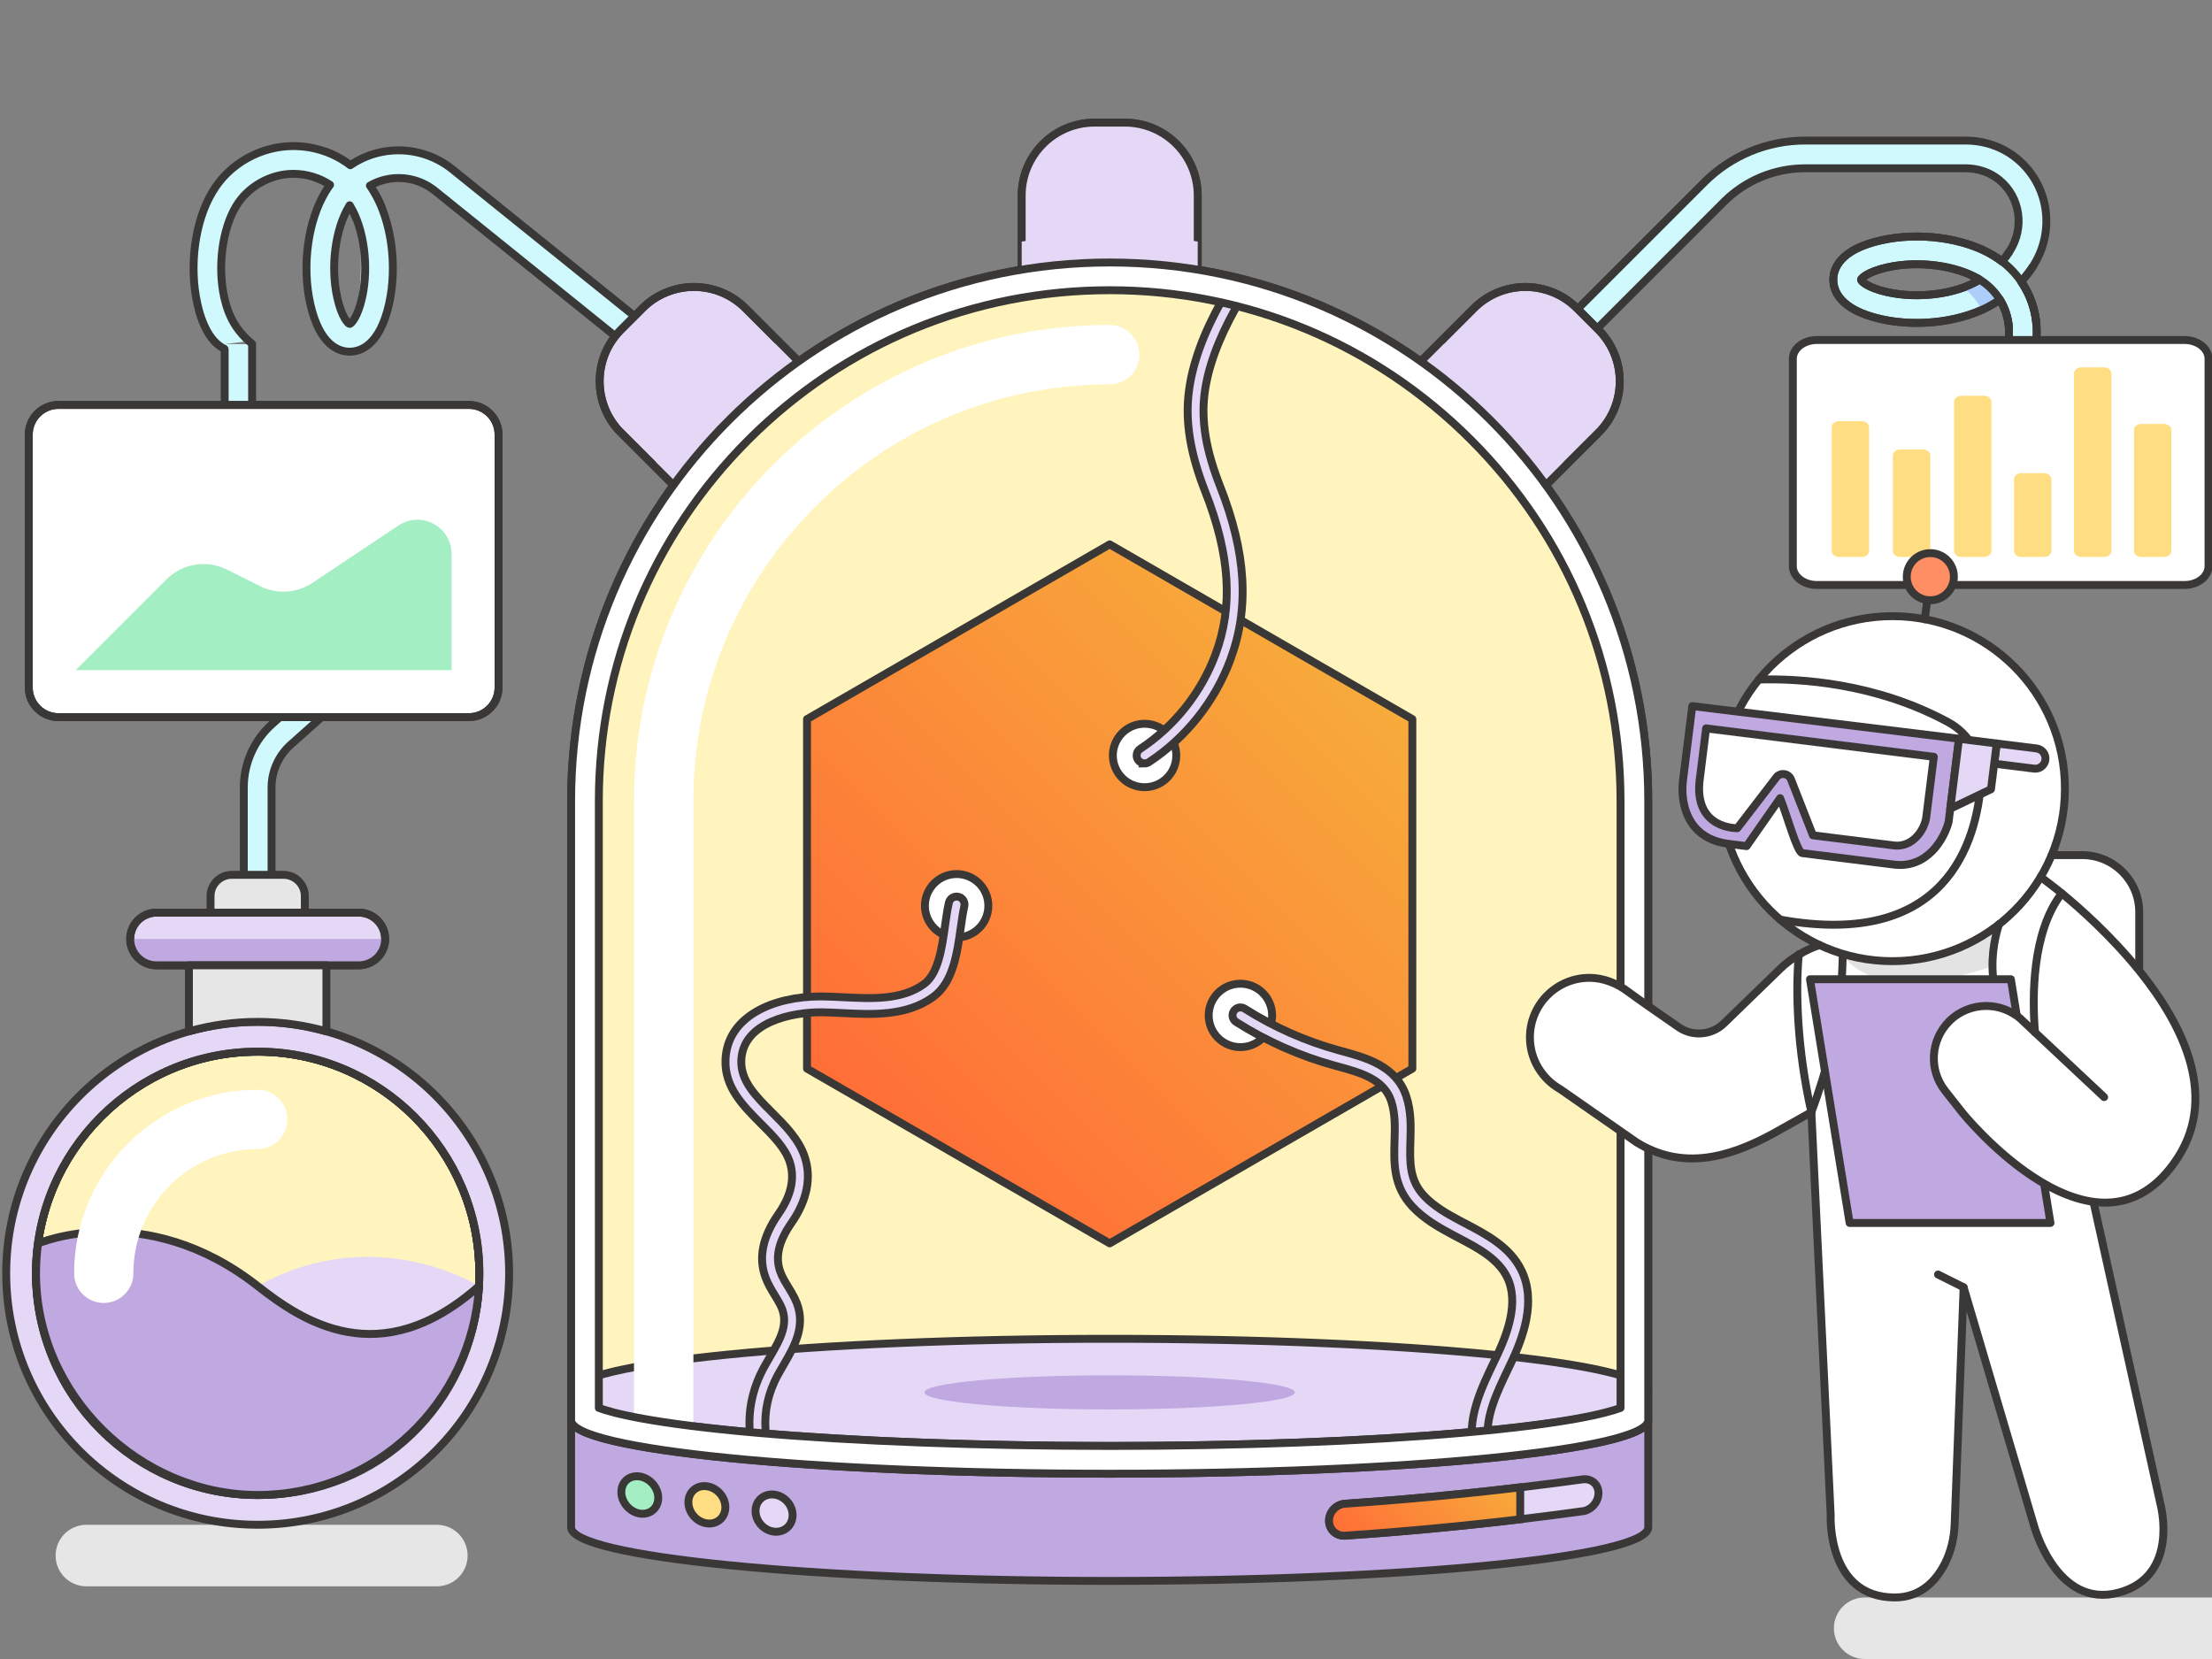 <svg width="560" height="420" viewBox="0 0 560 420" fill="none" xmlns="http://www.w3.org/2000/svg">
<rect x="0" y="0" width="560" height="420" fill="#808080" stroke="none"/>
<g clip-path="url(#clip0_4309_27082)">
<g style="mix-blend-mode:multiply">
<path d="M110.593 386.024H21.868C17.566 386.024 14.079 389.511 14.079 393.814C14.079 398.116 17.566 401.603 21.868 401.603H110.593C114.895 401.603 118.383 398.116 118.383 393.814C118.383 389.511 114.895 386.024 110.593 386.024Z" fill="#E6E6E6"/>
</g>
<path d="M83.834 46.152C83.292 46.854 82.781 47.576 82.31 48.348L82.209 48.518C81.708 49.35 81.237 50.233 80.816 51.155C82.66 52.929 84.124 55.025 85.427 57.18C85.548 57.391 85.678 57.601 85.788 57.822C86.4 55.727 87.212 53.802 88.204 52.168L88.295 52.007C88.295 52.007 88.315 51.987 88.315 51.977C87.042 49.892 85.618 47.867 83.834 46.152Z" fill="#ADCDFB"/>
<path d="M82.33 38.393C87.443 40.218 91.663 43.656 94.531 48.338L94.641 48.519C95.433 49.822 96.155 51.286 96.776 52.86" stroke="#3A3836" stroke-width="2" stroke-linejoin="round"/>
<path d="M90.24 55.426C89.769 54.223 89.227 53.12 88.636 52.148L88.535 51.977C86.52 48.689 83.563 46.273 79.974 44.99" stroke="#3A3836" stroke-width="2" stroke-linejoin="round"/>
<path d="M56.645 87.124V125.21L63.672 125.22V99V87.134L56.645 87.124Z" fill="#D0F9FD"/>
<path d="M57.877 88.499C57.877 87.947 57.429 87.499 56.877 87.499C56.324 87.499 55.877 87.947 55.877 88.499L57.877 88.499ZM57.877 125.94L57.877 88.499L55.877 88.499L55.877 125.94H57.877Z" fill="#3A3836"/>
<path fill-rule="evenodd" clip-rule="evenodd" d="M56.179 87.229C53.053 84.635 47.335 75.876 49.468 61.592C52.134 43.737 61.587 38.889 69.828 36.789C78.069 34.688 88.168 40.263 89.057 41.232C89.295 41.492 89.651 41.251 90.326 40.792C92.169 39.541 96.388 36.677 107.079 37.984C109.514 38.85 117.858 43.747 131.754 56.409L161.948 80.191L155.96 85.239L108.964 46.649C106.088 45.071 99.033 42.862 93.824 46.649C97.632 52.04 103.364 66.982 95.831 83.632C93.445 87.305 87.186 92.447 81.234 83.632C73.794 72.614 78.409 52.067 83.306 46.649C79.915 44.098 71.082 40.821 62.87 48.129C54.658 55.437 55.305 69.506 56.655 75.627C58.13 79.081 61.571 86.043 63.529 86.269L56.179 87.229ZM88.315 81.24C90.001 81.24 91.367 74.887 91.367 67.05C91.367 59.213 90.001 52.86 88.315 52.86C86.629 52.86 85.262 59.213 85.262 67.05C85.262 74.887 86.629 81.24 88.315 81.24Z" fill="#D0F9FD"/>
<path d="M56.775 88.294C54.307 87.074 51.535 84.028 49.948 76.851C47.812 67.237 49.376 55.848 53.837 48.509C58.01 41.416 66.062 36.98 74.219 36.98C79.573 36.98 84.615 38.714 88.686 41.832C91.212 40.098 94.109 38.905 97.197 38.373C103.353 37.311 109.669 38.945 114.531 42.865L179.195 94.977L174.794 100.441L110.13 48.329C106.842 45.672 102.561 44.569 98.39 45.291C96.696 45.582 95.102 46.163 93.648 46.995C93.949 47.426 94.25 47.868 94.52 48.329L94.631 48.509C99.092 55.838 100.646 67.227 98.521 76.841C96.165 87.448 91.242 89.032 88.525 89.032C85.808 89.032 80.886 87.448 78.53 76.841C76.395 67.227 77.959 55.838 82.42 48.499L82.53 48.329C82.851 47.797 83.202 47.286 83.563 46.795C80.856 45 77.638 44.008 74.239 44.008C68.52 44.008 62.774 47.206 59.803 52.158C56.274 57.953 55.031 67.487 56.775 75.327C57.898 80.385 60.09 84.014 63.826 87.038V106.004M88.515 51.968C88.515 51.968 88.495 51.988 88.495 52.008L88.405 52.158C84.876 57.953 83.633 67.487 85.377 75.327C86.49 80.34 88.174 82.014 88.525 82.014C88.876 82.014 90.561 80.34 91.673 75.327C93.418 67.477 92.165 57.953 88.646 52.158L88.545 51.988L88.535 51.968H88.515Z" stroke="#3A3836" stroke-width="2" stroke-linecap="round" stroke-linejoin="round"/>
<path d="M68.74 237.447H61.722V199.361C61.722 193.215 64.349 187.351 68.94 183.27L82.043 171.601C87.557 166.688 87.678 160.101 85.963 155.57C84.239 151.049 79.768 146.206 72.379 146.206H26.031V139.188H72.379C81.542 139.188 89.262 144.512 92.52 153.074C95.778 161.635 93.553 170.738 86.715 176.844L73.612 188.513C70.524 191.27 68.75 195.22 68.75 199.371V237.457L68.74 237.447Z" fill="#D0F9FD" stroke="#3A3836" stroke-width="2" stroke-linejoin="round"/>
<path d="M712.025 121.774H519.618C516.851 121.774 514.605 119.528 514.605 116.761V108.23C514.585 107.568 514.545 106.916 514.455 106.244C514.094 103.337 513.141 100.6 511.678 98.184C511.537 97.933 511.387 97.703 511.236 97.462C514.054 93.653 515.628 88.991 515.628 84.048C515.628 83.106 515.567 82.183 515.457 81.271C515.457 81.241 515.457 81.211 515.447 81.171C515.397 80.78 515.337 80.389 515.267 79.998C515.197 79.627 515.126 79.266 515.046 78.915C515.036 78.835 515.016 78.765 514.986 78.685C514.896 78.314 514.796 77.943 514.695 77.582C514.685 77.542 514.675 77.502 514.655 77.462C514.645 77.421 514.635 77.381 514.615 77.341C514.535 77.05 514.435 76.76 514.334 76.479C514.314 76.419 514.294 76.369 514.274 76.309C514.264 76.279 514.254 76.249 514.234 76.218C514.104 75.858 513.963 75.497 513.813 75.136C513.673 74.805 513.522 74.474 513.372 74.153C513.332 74.073 513.282 73.983 513.242 73.903C513.081 73.592 512.921 73.281 512.74 72.97C512.55 72.629 512.349 72.299 512.139 71.968C512.049 71.817 511.958 71.677 511.868 71.547C511.808 71.446 511.738 71.356 511.678 71.266C512.81 70.053 513.813 68.769 514.685 67.406C520.45 58.453 518.685 46.724 510.575 40.117L510.404 39.977C506.875 37.149 502.334 35.585 497.622 35.585H456.979C447.405 35.585 438.231 39.385 431.464 46.152L382.38 95.237L387.343 100.199L436.427 51.115C441.881 45.661 449.269 42.603 456.979 42.603H497.622C500.75 42.603 503.727 43.616 506.013 45.45L506.134 45.541C511.477 49.902 512.61 57.661 508.78 63.606C508.209 64.499 507.557 65.361 506.825 66.173C506.184 65.682 505.522 65.231 504.82 64.799L504.65 64.699C497.321 60.238 485.932 58.684 476.318 60.819C465.711 63.165 464.127 68.088 464.127 70.815C464.127 73.542 465.711 78.454 476.318 80.81C485.932 82.945 497.321 81.382 504.65 76.92C504.77 76.85 504.88 76.78 504.991 76.71C505.442 76.439 505.863 76.158 506.294 75.877H506.304C506.344 75.938 506.384 76.008 506.404 76.068C506.424 76.088 506.424 76.098 506.434 76.118C506.565 76.309 506.675 76.509 506.775 76.71C506.815 76.77 506.845 76.83 506.865 76.89C506.996 77.111 507.106 77.341 507.206 77.582C507.216 77.602 507.226 77.612 507.226 77.632C507.357 77.913 507.477 78.203 507.587 78.494C507.597 78.524 507.607 78.544 507.617 78.564C507.738 78.895 507.848 79.216 507.948 79.547C508.008 79.727 508.058 79.908 508.099 80.098C508.099 80.128 508.099 80.168 508.119 80.198C508.169 80.329 508.199 80.459 508.219 80.6C508.259 80.73 508.289 80.87 508.309 81.01C508.349 81.181 508.379 81.341 508.399 81.512C508.439 81.692 508.459 81.873 508.479 82.053V82.073C508.479 82.073 508.49 82.103 508.49 82.123C508.57 82.765 508.61 83.407 508.61 84.058C508.61 87.026 507.788 89.853 506.284 92.269H506.264C505.813 91.918 505.322 91.597 504.83 91.287L504.63 91.166C497.321 86.725 485.932 85.161 476.318 87.296C465.711 89.652 464.127 94.565 464.127 97.292C464.127 100.019 465.711 104.931 476.318 107.287C485.932 109.423 497.321 107.869 504.65 103.407L504.82 103.307C505.241 103.046 505.652 102.776 506.053 102.495C506.795 103.919 507.286 105.473 507.487 107.117C507.537 107.498 507.567 107.869 507.577 108.24V118.786C507.577 124.32 512.069 128.812 517.603 128.812H712.025M501.011 70.935C495.206 74.464 485.682 75.707 477.832 73.973C472.819 72.86 471.145 71.176 471.145 70.825C471.145 70.474 472.819 68.79 477.832 67.677C485.682 65.932 495.206 67.186 501.011 70.704L501.171 70.805L501.191 70.835C501.121 70.865 501.071 70.905 501.011 70.935ZM501.171 97.312L501.011 97.412C495.206 100.931 485.682 102.184 477.832 100.44C472.819 99.327 471.145 97.643 471.145 97.292C471.145 96.941 472.819 95.257 477.832 94.144C485.682 92.399 495.206 93.653 501.011 97.171L501.101 97.232C501.101 97.232 501.161 97.272 501.201 97.292C501.191 97.302 501.181 97.302 501.171 97.312Z" fill="#D0F9FD"/>
<path d="M712.025 121.774H519.618C516.851 121.774 514.605 119.528 514.605 116.761V108.23C514.585 107.568 514.545 106.916 514.455 106.244C514.094 103.337 513.141 100.6 511.678 98.184C511.537 97.933 511.387 97.703 511.236 97.462C514.054 93.653 515.628 88.991 515.628 84.048C515.628 83.106 515.567 82.183 515.457 81.271C515.457 81.241 515.457 81.211 515.447 81.171C515.397 80.78 515.337 80.389 515.267 79.998C515.197 79.627 515.126 79.266 515.046 78.915C515.036 78.835 515.016 78.765 514.986 78.685C514.896 78.314 514.795 77.943 514.695 77.582C514.685 77.542 514.675 77.502 514.655 77.462C514.645 77.421 514.635 77.381 514.615 77.341C514.535 77.05 514.435 76.76 514.334 76.479C514.314 76.419 514.294 76.369 514.274 76.309C514.264 76.279 514.254 76.249 514.234 76.218C514.104 75.858 513.963 75.497 513.813 75.136C513.673 74.805 513.522 74.474 513.372 74.153C513.332 74.073 513.282 73.983 513.242 73.903C513.081 73.592 512.921 73.281 512.74 72.97C512.55 72.629 512.349 72.299 512.139 71.968C512.049 71.817 511.958 71.677 511.868 71.547C511.808 71.446 511.738 71.356 511.678 71.266C512.81 70.053 513.813 68.769 514.685 67.406C520.45 58.453 518.685 46.724 510.575 40.117L510.404 39.977C506.875 37.149 502.334 35.585 497.622 35.585H456.979C447.405 35.585 438.231 39.385 431.464 46.152L382.38 95.237L387.343 100.199L436.427 51.115C441.881 45.661 449.269 42.603 456.979 42.603H497.622C500.75 42.603 503.727 43.616 506.013 45.45L506.134 45.541C511.477 49.902 512.61 57.661 508.78 63.606C508.209 64.499 507.557 65.361 506.825 66.173C506.184 65.682 505.522 65.231 504.82 64.799L504.65 64.699C497.321 60.238 485.932 58.684 476.318 60.819C465.711 63.165 464.127 68.088 464.127 70.815C464.127 73.542 465.711 78.454 476.318 80.81C485.932 82.945 497.321 81.382 504.65 76.92C504.77 76.85 504.88 76.78 504.991 76.71C505.442 76.439 505.863 76.158 506.294 75.877H506.304C506.344 75.938 506.384 76.008 506.404 76.068C506.424 76.088 506.424 76.098 506.434 76.118C506.565 76.309 506.675 76.509 506.775 76.71C506.815 76.77 506.845 76.83 506.865 76.89C506.996 77.111 507.106 77.341 507.206 77.582C507.216 77.602 507.226 77.612 507.226 77.632C507.357 77.913 507.477 78.203 507.587 78.494C507.597 78.524 507.607 78.544 507.617 78.564C507.738 78.895 507.848 79.216 507.948 79.547C508.008 79.727 508.058 79.908 508.099 80.098C508.099 80.128 508.099 80.168 508.119 80.198C508.169 80.329 508.199 80.459 508.219 80.6C508.259 80.73 508.289 80.87 508.309 81.01C508.349 81.181 508.379 81.341 508.399 81.512C508.439 81.692 508.459 81.873 508.479 82.053V82.073C508.479 82.073 508.49 82.103 508.49 82.123C508.57 82.765 508.61 83.407 508.61 84.058C508.61 87.026 507.788 89.853 506.284 92.269H506.264C505.813 91.918 505.322 91.597 504.83 91.287L504.63 91.166C497.321 86.725 485.932 85.161 476.318 87.296C465.711 89.652 464.127 94.565 464.127 97.292C464.127 100.019 465.711 104.931 476.318 107.287C485.932 109.423 497.321 107.869 504.65 103.407L504.82 103.307C505.241 103.046 505.652 102.776 506.053 102.495C506.795 103.919 507.286 105.473 507.487 107.117C507.537 107.498 507.567 107.869 507.577 108.24V118.786C507.577 124.32 512.069 128.812 517.603 128.812H712.025M501.011 70.935C495.206 74.464 485.682 75.707 477.832 73.973C472.819 72.86 471.145 71.176 471.145 70.825C471.145 70.474 472.819 68.79 477.832 67.677C485.682 65.932 495.206 67.186 501.011 70.704L501.171 70.805L501.191 70.835C501.121 70.865 501.071 70.905 501.011 70.935ZM501.171 97.312L501.011 97.412C495.206 100.931 485.682 102.184 477.832 100.44C472.819 99.327 471.145 97.643 471.145 97.292C471.145 96.941 472.819 95.257 477.832 94.144C485.682 92.399 495.206 93.653 501.011 97.171L501.101 97.232C501.101 97.232 501.161 97.272 501.201 97.292C501.191 97.302 501.181 97.302 501.171 97.312Z" stroke="#3A3836" stroke-width="2" stroke-linejoin="round"/>
<path d="M280.933 66.454C356.184 66.454 417.278 127.548 417.278 202.799V359.526H144.587V202.799C144.587 127.548 205.682 66.454 280.933 66.454Z" fill="#FFF4BE" stroke="#3A3836" stroke-width="2" stroke-miterlimit="10"/>
<path d="M417.278 359.527V386.656C417.278 394.155 356.234 400.23 280.933 400.23C205.632 400.23 144.587 394.155 144.587 386.656V359.527C144.587 367.016 205.632 373.091 280.933 373.091C356.234 373.091 417.278 367.016 417.278 359.527Z" fill="#C0A8E1" stroke="#3A3836" stroke-width="2" stroke-miterlimit="10"/>
<path d="M280.933 366.063C356.234 366.063 417.278 359.99 417.278 352.499C417.278 345.008 356.234 338.935 280.933 338.935C205.631 338.935 144.587 345.008 144.587 352.499C144.587 359.99 205.631 366.063 280.933 366.063Z" fill="#E4D8F6" stroke="#3A3836" stroke-width="2" stroke-miterlimit="10"/>
<path d="M280.933 356.82C306.823 356.82 327.812 354.886 327.812 352.499C327.812 350.113 306.823 348.178 280.933 348.178C255.042 348.178 234.054 350.113 234.054 352.499C234.054 354.886 255.042 356.82 280.933 356.82Z" fill="#C0A8E1"/>
<path d="M204.309 182.057V270.541L280.933 314.773L357.557 270.541V182.057L280.933 137.815L204.309 182.057Z" fill="url(#paint0_linear_4309_27082)" stroke="#3A3836" stroke-width="2" stroke-linecap="round" stroke-linejoin="round"/>
<path d="M501.211 97.282C501.211 97.282 501.191 97.292 501.181 97.302L501.021 97.392C499.807 98.134 498.424 98.776 496.93 99.297C499.026 100.721 500.63 102.666 501.632 104.962C502.695 104.49 503.717 103.959 504.66 103.388L504.83 103.287C505.251 103.037 505.662 102.766 506.063 102.485C504.961 100.35 503.306 98.585 501.211 97.282Z" fill="#ADCDFB"/>
<path d="M501.201 70.815C501.201 70.815 501.181 70.826 501.171 70.835L501.011 70.926C499.798 71.668 498.414 72.309 496.92 72.831C499.016 74.254 500.62 76.199 501.622 78.495C502.685 78.024 503.707 77.492 504.65 76.921L504.82 76.821C505.241 76.57 505.652 76.299 506.053 76.019C504.951 73.883 503.296 72.119 501.201 70.815Z" fill="#ADCDFB"/>
<path d="M501.181 70.795C505.261 73.281 507.928 77.412 508.51 82.124" stroke="#3A3836" stroke-width="2" stroke-linecap="square" stroke-linejoin="round"/>
<path d="M515.467 81.272C514.635 74.405 510.755 68.409 504.82 64.8" stroke="#3A3836" stroke-width="2" stroke-linecap="square" stroke-linejoin="round"/>
<path d="M506.023 92.069C508.319 93.704 510.244 95.789 511.688 98.185" stroke="#3A3836" stroke-width="2" stroke-linejoin="round"/>
<path d="M506.063 102.485C505.662 102.766 505.251 103.036 504.83 103.287L504.67 103.387C497.341 107.848 485.952 109.412 476.328 107.277" stroke="#3A3836" stroke-width="2" stroke-linejoin="round"/>
<path d="M404.646 109.564L391.413 122.797C387.693 121.233 380.746 115.799 373.538 108.591C366.801 101.854 361.617 95.358 359.693 91.498L373.137 78.054C380.345 70.845 392.034 70.845 399.243 78.054L404.656 83.467C411.865 90.676 411.865 102.365 404.656 109.574L404.646 109.564Z" fill="#E4D8F6" stroke="#3A3836" stroke-width="2" stroke-miterlimit="10"/>
<path d="M303.219 49.491V68.209C299.48 69.733 290.728 70.805 280.532 70.805C271.008 70.805 262.747 69.873 258.656 68.509V49.501C258.656 39.305 266.917 31.044 277.113 31.044H284.763C294.958 31.044 303.219 39.305 303.219 49.501V49.491Z" fill="#E4D8F6" stroke="#3A3836" stroke-width="2" stroke-miterlimit="10"/>
<path d="M303.219 49.491V68.209C299.48 69.733 290.728 70.805 280.532 70.805C271.008 70.805 262.747 69.873 258.656 68.509V49.501C258.656 39.305 266.917 31.044 277.113 31.044H284.763C294.958 31.044 303.219 39.305 303.219 49.501V49.491Z" fill="#E4D8F6" stroke="#3A3836" stroke-width="2" stroke-miterlimit="10"/>
<path d="M157.229 109.564L170.463 122.797C174.182 121.233 181.13 115.799 188.338 108.591C195.075 101.854 200.258 95.358 202.183 91.498L188.739 78.054C181.531 70.845 169.841 70.845 162.633 78.054L157.219 83.467C150.011 90.676 150.011 102.365 157.219 109.574L157.229 109.564Z" fill="#E4D8F6" stroke="#3A3836" stroke-width="2" stroke-miterlimit="10"/>
<g style="mix-blend-mode:overlay">
<path d="M288.452 89.783C288.452 93.943 285.083 97.302 280.933 97.302C222.826 97.302 175.546 144.582 175.546 202.689V360.689C169.059 359.887 164.167 359.095 160.508 358.363V202.689C160.508 136.291 214.535 82.264 280.933 82.264C285.083 82.264 288.452 85.632 288.452 89.783Z" fill="white"/>
</g>
<g style="mix-blend-mode:multiply">
<path d="M280.933 59.437C273.404 59.437 265.955 60.018 258.656 61.151V68.269C265.905 67.076 273.344 66.454 280.933 66.454C288.522 66.454 295.881 67.066 303.099 68.249C303.139 68.239 303.179 68.229 303.219 68.209V61.151C295.911 60.018 288.472 59.437 280.933 59.437ZM197.131 86.445C190.935 90.916 185.06 95.919 179.556 101.423C174.413 106.566 169.701 112.04 165.46 117.794L170.453 122.797C170.453 122.797 170.503 122.777 170.533 122.767C179.305 110.696 190.003 100.12 202.173 91.488L197.131 86.445ZM382.31 101.423C376.806 95.919 370.931 90.916 364.735 86.445L359.692 91.488C371.863 100.12 382.56 110.696 391.333 122.757C391.333 122.757 391.383 122.787 391.413 122.797L396.406 117.794C392.165 112.04 387.453 106.566 382.31 101.423Z" fill="#E4D8F6"/>
</g>
<path d="M404.646 109.564L391.413 122.797C387.693 121.233 380.746 115.799 373.538 108.591C366.801 101.854 361.617 95.358 359.693 91.498L373.137 78.054C380.345 70.845 392.034 70.845 399.243 78.054L404.656 83.467C411.865 90.676 411.865 102.365 404.656 109.574L404.646 109.564Z" stroke="#3A3836" stroke-width="2" stroke-miterlimit="10"/>
<path d="M157.229 109.564L170.463 122.797C174.182 121.233 181.13 115.799 188.338 108.591C195.075 101.854 200.258 95.358 202.183 91.498L188.739 78.054C181.531 70.845 169.841 70.845 162.633 78.054L157.219 83.467C150.011 90.676 150.011 102.365 157.219 109.574L157.229 109.564Z" stroke="#3A3836" stroke-width="2" stroke-miterlimit="10"/>
<path d="M242.185 237.337C246.62 237.337 250.215 233.742 250.215 229.307C250.215 224.872 246.62 221.276 242.185 221.276C237.75 221.276 234.154 224.872 234.154 229.307C234.154 233.742 237.75 237.337 242.185 237.337Z" fill="white" stroke="#3A3836" stroke-width="2" stroke-miterlimit="10"/>
<path d="M314.027 265.097C318.462 265.097 322.057 261.502 322.057 257.067C322.057 252.632 318.462 249.037 314.027 249.037C309.592 249.037 305.996 252.632 305.996 257.067C305.996 261.502 309.592 265.097 314.027 265.097Z" fill="white" stroke="#3A3836" stroke-width="2" stroke-miterlimit="10"/>
<path d="M374.791 367.798C373.828 367.798 372.976 367.096 372.816 366.114C371.603 358.585 375.071 351.346 378.139 344.96L378.891 343.386C381.528 337.842 384.666 329.731 381.548 323.355C379.232 318.633 374.129 315.957 369.187 313.36C368.615 313.059 368.054 312.769 367.502 312.468C364.214 310.713 360.454 308.578 357.517 305.42C352.695 300.237 352.875 294.402 353.046 288.758C353.156 285.249 353.246 281.94 352.203 278.762C350.349 273.178 344.424 271.554 338.689 269.99L337.887 269.77C329.075 267.343 320.684 263.634 312.964 258.742C312.032 258.15 311.751 256.907 312.343 255.975C312.934 255.042 314.177 254.762 315.109 255.353C322.498 260.035 330.519 263.584 338.95 265.9L339.742 266.12C345.867 267.795 353.487 269.87 356.013 277.499C357.286 281.349 357.176 285.179 357.066 288.878C356.905 294.151 356.775 298.703 360.474 302.683C362.981 305.38 366.399 307.315 369.407 308.919C369.948 309.209 370.51 309.5 371.061 309.791C376.325 312.548 382.28 315.666 385.167 321.571C389.047 329.501 385.518 338.784 382.53 345.08L381.768 346.664C378.821 352.81 375.773 359.166 376.786 365.452C376.966 366.545 376.214 367.577 375.122 367.748C375.011 367.768 374.911 367.778 374.801 367.778L374.791 367.798Z" fill="#E4D8F6" stroke="#3A3836" stroke-width="2" stroke-miterlimit="10"/>
<path d="M289.765 199.29C294.2 199.29 297.796 195.695 297.796 191.26C297.796 186.825 294.2 183.229 289.765 183.229C285.33 183.229 281.735 186.825 281.735 191.26C281.735 195.695 285.33 199.29 289.765 199.29Z" fill="white" stroke="#3A3836" stroke-width="2" stroke-miterlimit="10"/>
<path d="M289.765 193.266C289.114 193.266 288.472 192.945 288.091 192.363C287.48 191.441 287.74 190.198 288.663 189.586C297.355 183.862 304.122 175.34 307.741 165.595C312.232 153.495 311.4 140.432 305.124 124.481C301.345 114.857 300.021 106.837 300.964 99.237C301.846 92.129 304.593 84.54 309.355 76.019C309.896 75.056 311.119 74.705 312.082 75.246C313.044 75.788 313.395 77.011 312.854 77.973C308.352 86.034 305.766 93.152 304.944 99.739C304.082 106.646 305.325 114.045 308.854 123.028C315.511 139.95 316.353 153.926 311.49 167.009C307.58 177.556 300.252 186.769 290.858 192.955C290.517 193.175 290.136 193.286 289.755 193.286L289.765 193.266Z" fill="#E4D8F6" stroke="#3A3836" stroke-width="2" stroke-miterlimit="10"/>
<path d="M192.008 366.163C191.015 366.163 190.163 365.432 190.023 364.429C189.251 358.725 190.023 353.421 192.379 348.228C193.1 346.634 194.013 345.07 194.895 343.556C197.572 338.965 199.888 334.995 197.572 330.403C197.151 329.571 196.669 328.779 196.148 327.927C195.296 326.523 194.414 325.079 193.802 323.405C191.957 318.402 193.04 313.129 197.111 307.274C200.339 302.633 201.281 298.211 199.918 294.121C198.745 290.592 195.767 287.614 192.619 284.456C188.108 279.935 183.436 275.263 183.666 268.376C184.047 257.207 195.907 252.265 207.647 252.265C207.788 252.265 207.928 252.265 208.078 252.265C209.863 252.285 211.738 252.375 213.542 252.465C220.77 252.826 228.249 253.207 233.874 249.167C237.543 246.53 238.455 240.074 239.247 234.37C239.538 232.274 239.819 230.289 240.22 228.535C240.47 227.452 241.543 226.78 242.626 227.031C243.709 227.282 244.38 228.354 244.13 229.437C243.769 231.021 243.498 232.926 243.217 234.931C242.305 241.427 241.272 248.786 236.21 252.425C229.442 257.288 220.881 256.857 213.332 256.476C211.477 256.385 209.733 256.295 208.028 256.275C200.65 256.215 187.997 258.691 187.667 268.516C187.496 273.669 191.356 277.529 195.446 281.619C198.785 284.958 202.244 288.416 203.717 292.848C205.482 298.121 204.329 303.906 200.399 309.56C197.09 314.322 196.188 318.282 197.562 322.012C198.043 323.325 198.785 324.548 199.577 325.841C200.108 326.724 200.66 327.626 201.151 328.598C204.449 335.135 201.211 340.689 198.354 345.581C197.481 347.075 196.659 348.479 196.028 349.882C193.993 354.374 193.321 358.955 193.993 363.888C194.143 364.981 193.371 365.993 192.278 366.143C192.188 366.153 192.098 366.163 192.008 366.163Z" fill="#E4D8F6" stroke="#3A3836" stroke-width="2" stroke-miterlimit="10"/>
<path d="M280.933 73.471C315.48 73.471 347.953 86.925 372.385 111.347C396.816 135.779 410.261 168.252 410.261 202.799V356.438C406.822 357.722 396.827 360.408 370.029 362.744C345.396 364.89 313.756 366.063 280.933 366.063C248.11 366.063 216.48 364.88 191.837 362.744C165.039 360.408 155.034 357.722 151.605 356.438V202.799C151.605 168.252 165.059 135.779 189.481 111.347C213.913 86.915 246.385 73.471 280.933 73.471ZM280.933 66.454C205.632 66.454 144.587 127.498 144.587 202.799V359.526C144.587 367.015 205.632 373.091 280.933 373.091C356.234 373.091 417.278 367.015 417.278 359.526V202.799C417.278 127.498 356.234 66.454 280.933 66.454Z" fill="white" stroke="#3A3836" stroke-width="2" stroke-linejoin="round"/>
<path d="M506.063 102.485C504.961 100.35 503.306 98.585 501.211 97.282L506.063 102.485Z" fill="#3A3836"/>
<path d="M506.063 102.485C504.961 100.35 503.306 98.585 501.211 97.282" stroke="#3A3836" stroke-width="2" stroke-linecap="round" stroke-linejoin="round"/>
<path d="M508.78 63.607C508.209 64.499 507.557 65.361 506.825 66.174C506.184 65.682 505.522 65.231 504.82 64.8L504.65 64.7C497.321 60.238 485.932 58.684 476.318 60.82C465.711 63.166 464.127 68.088 464.127 70.815C464.127 73.542 465.711 78.455 476.318 80.811C485.932 82.946 497.321 81.382 504.65 76.921C504.77 76.85 504.88 76.78 504.991 76.71C505.442 76.439 505.863 76.159 506.294 75.878H506.304C506.344 75.938 506.384 76.008 506.404 76.069C506.424 76.089 506.424 76.099 506.434 76.119C506.565 76.309 506.675 76.51 506.775 76.71C506.815 76.77 506.845 76.831 506.865 76.891C506.996 77.111 507.106 77.342 507.206 77.582C507.216 77.602 507.226 77.612 507.226 77.632C507.357 77.913 507.477 78.204 507.587 78.495C507.597 78.525 507.607 78.545 507.617 78.565C507.738 78.896 507.848 79.216 507.948 79.547C508.008 79.728 508.058 79.908 508.098 80.099C508.098 80.129 508.098 80.169 508.118 80.199C508.169 80.329 508.199 80.46 508.219 80.6C508.259 80.73 508.289 80.871 508.309 81.011C508.349 81.181 508.379 81.342 508.399 81.512C508.439 81.693 508.459 81.873 508.479 82.054V82.074C508.479 82.074 508.489 82.104 508.489 82.124C508.57 82.766 508.61 83.407 508.61 84.059C508.61 87.026 507.788 89.853 506.284 92.27H506.264C505.813 91.919 505.321 91.598 504.83 91.287L504.63 91.167C497.321 86.726 485.932 85.162 476.318 87.297C465.711 89.653 464.127 94.565 464.127 97.292C464.127 100.019 465.711 104.932 476.318 107.288C485.932 109.423 497.321 107.869 504.65 103.408L504.82 103.308C505.241 103.047 505.652 102.776 506.053 102.496C506.795 103.919 507.286 105.473 507.487 107.117C507.537 107.498 507.567 107.869 507.577 108.24M514.605 108.24C514.585 107.578 514.545 106.927 514.455 106.255C514.094 103.348 513.141 100.611 511.677 98.195C511.537 97.944 511.387 97.713 511.236 97.473C514.054 93.663 515.628 89.001 515.628 84.059C515.628 83.116 515.567 82.194 515.457 81.282C515.457 81.252 515.457 81.222 515.447 81.181C515.397 80.79 515.337 80.4 515.267 80.008C515.196 79.638 515.126 79.277 515.046 78.926C515.036 78.846 515.016 78.775 514.986 78.695C514.896 78.324 514.795 77.953 514.695 77.592C514.685 77.552 514.675 77.512 514.655 77.472C514.645 77.432 514.635 77.392 514.615 77.352C514.535 77.061 514.435 76.77 514.334 76.49C514.314 76.43 514.294 76.379 514.274 76.319C514.264 76.289 514.254 76.259 514.234 76.229C514.104 75.868 513.963 75.507 513.813 75.146C513.673 74.815 513.522 74.484 513.372 74.164C513.332 74.084 513.282 73.993 513.241 73.913C513.081 73.602 512.921 73.291 512.74 72.981C512.55 72.64 512.349 72.309 512.139 71.978C512.048 71.828 511.958 71.688 511.868 71.557C511.808 71.457 511.738 71.367 511.677 71.276C512.81 70.063 513.813 68.78 514.685 67.417M501.011 70.936C495.206 74.465 485.682 75.708 477.832 73.973C472.819 72.86 471.145 71.176 471.145 70.825C471.145 70.474 472.819 68.79 477.832 67.677C485.682 65.933 495.206 67.186 501.011 70.705L501.171 70.805L501.191 70.835C501.121 70.865 501.071 70.906 501.011 70.936ZM501.171 97.312L501.011 97.413C495.206 100.932 485.682 102.185 477.832 100.44C472.819 99.328 471.145 97.643 471.145 97.292C471.145 96.941 472.819 95.257 477.832 94.144C485.682 92.4 495.206 93.653 501.011 97.172L501.101 97.232C501.101 97.232 501.161 97.272 501.201 97.292C501.191 97.302 501.181 97.302 501.171 97.312Z" stroke="#3A3836" stroke-width="2" stroke-linejoin="round"/>
<path d="M519.618 128.802H712.025" stroke="#3A3836" stroke-width="2" stroke-linejoin="round"/>
<path d="M712.025 121.774H519.618" stroke="#3A3836" stroke-width="2" stroke-linejoin="round"/>
<path d="M553.032 86.079H459.972C456.609 86.079 453.884 88.213 453.884 90.845V143.33C453.884 145.963 456.609 148.097 459.972 148.097H553.032C556.395 148.097 559.12 145.963 559.12 143.33V90.845C559.12 88.213 556.395 86.079 553.032 86.079Z" fill="white" stroke="#3A3836" stroke-width="2" stroke-linejoin="round"/>
<g clip-path="url(#clip1_4309_27082)">
<path d="M517.495 119.792H511.73C510.707 119.792 509.878 120.485 509.878 121.338V139.454C509.878 140.308 510.707 141 511.73 141H517.495C518.518 141 519.347 140.308 519.347 139.454V121.338C519.347 120.485 518.518 119.792 517.495 119.792Z" fill="#FFDE83"/>
<path d="M502.315 100.183H496.549C495.527 100.183 494.698 100.875 494.698 101.728V139.454C494.698 140.308 495.527 141 496.549 141H502.315C503.338 141 504.167 140.308 504.167 139.454V101.728C504.167 100.875 503.338 100.183 502.315 100.183Z" fill="#FFDE83"/>
<path d="M532.682 93H526.916C525.893 93 525.064 93.692 525.064 94.546V139.454C525.064 140.308 525.893 141 526.916 141H532.682C533.705 141 534.534 140.308 534.534 139.454V94.546C534.534 93.692 533.705 93 532.682 93Z" fill="#FFDE83"/>
<path d="M547.862 107.329H542.096C541.073 107.329 540.244 108.021 540.244 108.875V139.454C540.244 140.308 541.073 141 542.096 141H547.862C548.885 141 549.714 140.308 549.714 139.454V108.875C549.714 108.021 548.885 107.329 547.862 107.329Z" fill="#FFDE83"/>
<path d="M471.338 106.613H465.572C464.549 106.613 463.72 107.305 463.72 108.159V139.454C463.72 140.308 464.549 141 465.572 141H471.338C472.361 141 473.19 140.308 473.19 139.454V108.159C473.19 107.305 472.361 106.613 471.338 106.613Z" fill="#FFDE83"/>
<path d="M486.827 113.795H481.061C480.038 113.795 479.209 114.487 479.209 115.341V139.454C479.209 140.308 480.038 141 481.061 141H486.827C487.849 141 488.679 140.308 488.679 139.454V115.341C488.679 114.487 487.849 113.795 486.827 113.795Z" fill="#FFDE83"/>
</g>
<path d="M65.231 266.251C34.292 266.251 9.109 291.425 9.109 322.363C9.109 353.302 34.292 378.485 65.231 378.485C96.169 378.485 119.579 355.046 121.253 325.611C121.313 324.549 121.353 323.456 121.353 322.363C121.353 291.425 96.169 266.251 65.231 266.251Z" fill="#FFF4BE" stroke="#3A3836" stroke-width="2" stroke-linejoin="round"/>
<path d="M65.231 266.241C96.179 266.241 121.353 291.415 121.353 322.363C121.353 353.311 96.179 378.485 65.231 378.485C34.282 378.485 9.109 353.311 9.109 322.363C9.109 291.415 34.282 266.241 65.231 266.241Z" stroke="#3A3836" stroke-width="2" stroke-linejoin="round"/>
<path d="M90.826 231.042H39.636C35.948 231.042 32.959 234.029 32.959 237.713C32.959 241.398 35.948 244.385 39.636 244.385H90.826C94.513 244.385 97.503 241.398 97.503 237.713C97.503 234.029 94.513 231.042 90.826 231.042Z" fill="#E4D8F6" stroke="#3A3836" stroke-width="2" stroke-linejoin="round"/>
<path d="M65.231 266.241C96.179 266.241 121.353 291.414 121.353 322.363C121.353 353.311 96.179 378.485 65.231 378.485C34.282 378.485 9.109 353.311 9.109 322.363C9.109 291.414 34.282 266.241 65.231 266.241ZM65.231 258.691C30.072 258.691 1.57 287.194 1.57 322.353C1.57 357.512 30.072 386.014 65.231 386.014C100.39 386.014 128.892 357.512 128.892 322.353C128.892 287.194 100.39 258.691 65.231 258.691Z" fill="#E4D8F6" stroke="#3A3836" stroke-width="2" stroke-linejoin="round"/>
<path d="M121.263 325.601C96.069 347.907 76.259 334.243 65.241 325.601C94.996 308.939 121.263 325.601 121.263 325.601Z" fill="#E4D8F6"/>
<path d="M65.231 266.251C34.292 266.251 9.109 291.425 9.109 322.363C9.109 353.302 34.292 378.485 65.231 378.485C96.169 378.485 119.579 355.046 121.253 325.611C121.313 324.549 121.353 323.456 121.353 322.363C121.353 291.425 96.169 266.251 65.231 266.251Z" stroke="#3A3836" stroke-width="2" stroke-linejoin="round"/>
<path d="M121.263 325.601C119.579 355.046 95.087 378.475 65.241 378.475C35.395 378.475 9.119 353.291 9.119 322.353C9.119 319.796 9.289 317.28 9.63 314.804H9.64C9.64 314.804 36.688 303.184 65.241 325.591C76.259 334.233 96.069 347.898 121.263 325.591V325.601Z" fill="#C0A8E1" stroke="#3A3836" stroke-width="2" stroke-linecap="round" stroke-linejoin="round"/>
<g style="mix-blend-mode:overlay">
<path d="M65.231 283.394C43.746 283.394 26.262 300.878 26.262 322.362" stroke="white" stroke-width="15" stroke-linecap="round" stroke-linejoin="round"/>
</g>
<path d="M97.503 237.708C97.503 239.553 96.761 241.227 95.548 242.43C94.335 243.633 92.67 244.385 90.826 244.385H39.636C35.947 244.385 32.959 241.397 32.959 237.708H97.493H97.503Z" fill="#C0A8E1"/>
<path d="M90.826 231.042H39.636C35.948 231.042 32.959 234.029 32.959 237.713C32.959 241.398 35.948 244.385 39.636 244.385H90.826C94.513 244.385 97.503 241.398 97.503 237.713C97.503 234.029 94.513 231.042 90.826 231.042Z" stroke="#3A3836" stroke-width="2" stroke-linejoin="round"/>
<path d="M82.635 244.386V261.108C77.101 259.544 71.276 258.702 65.231 258.702C59.185 258.702 53.361 259.544 47.827 261.108V244.386H82.625H82.635Z" fill="#E6E6E6" stroke="#3A3836" stroke-width="2" stroke-linejoin="round"/>
<path d="M58.684 221.477H71.777C74.755 221.477 77.171 223.893 77.171 226.871V231.041H53.301V226.871C53.301 223.893 55.717 221.477 58.694 221.477H58.684Z" fill="#E6E6E6" stroke="#3A3836" stroke-width="2" stroke-linejoin="round"/>
<g style="mix-blend-mode:multiply">
<path d="M560.792 404.421H472.067C467.765 404.421 464.277 407.908 464.277 412.211C464.277 416.513 467.765 420 472.067 420H560.792C565.094 420 568.582 416.513 568.582 412.211C568.582 407.908 565.094 404.421 560.792 404.421Z" fill="#E6E6E6"/>
</g>
<path d="M14.804 181.555H118.697C122.849 181.555 126.216 178.189 126.216 174.036L126.216 110.034C126.216 105.881 122.849 102.515 118.697 102.515L14.804 102.515C10.651 102.515 7.285 105.881 7.285 110.034L7.285 174.036C7.285 178.189 10.651 181.555 14.804 181.555Z" fill="white" stroke="#3A3836" stroke-width="2" stroke-linejoin="round"/>
<path d="M14.804 181.555H118.697C122.849 181.555 126.216 178.189 126.216 174.036L126.216 110.034C126.216 105.881 122.849 102.515 118.697 102.515L14.804 102.515C10.651 102.515 7.285 105.881 7.285 110.034L7.285 174.036C7.285 178.189 10.651 181.555 14.804 181.555Z" stroke="#3A3836" stroke-width="2" stroke-linejoin="round"/>
<path d="M166.643 379.206C166.643 381.803 164.548 383.587 161.971 383.176C159.395 382.765 157.3 380.319 157.3 377.733C157.3 375.136 159.385 373.382 161.971 373.793C164.548 374.204 166.643 376.62 166.643 379.206Z" fill="#A4EEC4" stroke="#3A3836" stroke-width="2" stroke-miterlimit="10"/>
<path d="M183.636 381.582C183.636 384.179 181.541 386.013 178.954 385.663C176.368 385.312 174.273 382.916 174.273 380.319C174.273 377.722 176.368 375.918 178.954 376.269C181.541 376.62 183.636 378.986 183.636 381.582Z" fill="#FFDE83" stroke="#3A3836" stroke-width="2" stroke-miterlimit="10"/>
<path d="M200.659 383.578C200.659 386.174 198.554 388.049 195.968 387.758C193.381 387.467 191.276 385.121 191.276 382.525C191.276 379.928 193.371 378.084 195.968 378.374C198.554 378.665 200.659 380.991 200.659 383.578Z" fill="#E4D8F6" stroke="#3A3836" stroke-width="2" stroke-miterlimit="10"/>
<path d="M400.656 382.595C380.666 385.342 360.605 387.407 340.514 388.77C338.278 388.921 336.474 387.226 336.474 385.001C336.474 382.775 338.288 380.85 340.514 380.7C360.605 379.336 380.666 377.271 400.656 374.524C402.882 374.223 404.677 375.767 404.677 378.003C404.677 380.229 402.872 382.304 400.656 382.605V382.595Z" fill="#E4D8F6" stroke="#3A3836" stroke-width="2" stroke-miterlimit="10"/>
<path d="M384.866 376.549V384.63C370.109 386.384 355.321 387.768 340.514 388.78C338.288 388.93 336.464 387.226 336.464 385.001C336.464 383.878 336.915 382.845 337.647 382.063C338.378 381.281 339.391 380.77 340.504 380.69C355.311 379.687 370.099 378.304 384.856 376.539L384.866 376.549Z" fill="url(#paint1_linear_4309_27082)" stroke="#3A3836" stroke-width="2" stroke-miterlimit="10"/>
<path d="M19.175 169.666L42.173 146.667C46.193 142.647 52.349 141.645 57.432 144.191L65.833 148.392C70.074 150.517 75.136 150.196 79.076 147.57L100.862 133.043C106.616 129.203 114.316 133.334 114.316 140.241V169.656H19.175V169.666Z" fill="#A4EEC4"/>
<path d="M530.185 304.267L530.034 304.467L546.997 380.951C546.997 380.951 551.689 398.956 536.43 403.197C520.55 407.608 514.886 386.014 514.886 386.014L497.131 325.921L494.845 385.944C494.715 389.362 493.933 392.761 492.389 395.809C490.293 399.959 486.454 404.42 479.707 404.42C462.423 404.42 463.465 383.527 463.465 383.527L458.573 281.549L448.929 286.953C437.249 293.349 425.69 296.196 414.351 289.208L394.992 275.744C390.42 273.158 387.323 268.255 387.323 262.631C387.323 254.3 394.06 247.563 402.371 247.563C405.93 247.563 409.378 248.956 412.196 251.082C414.491 252.826 423.233 258.831 425.208 260.205C428.757 262.491 433.429 262.03 436.457 259.082L450.773 245.197C453.4 242.64 457.17 240.405 460.658 239.262C449.681 234.159 441.5 224.775 437.73 213.667L437.57 213.647C429.85 212.684 426.361 207.431 425.95 200.854C425.88 199.601 425.96 198.348 426.121 197.105L428.417 178.769L440.016 180.192C448.748 162.598 468.659 152.562 488.689 157.074C512.219 162.367 526.996 185.746 521.703 209.266C521.142 211.782 520.37 214.198 519.407 216.494H527.137C535.107 216.494 541.563 222.971 541.563 230.941V245.748C552.902 259.794 561.995 278.361 550.386 294.472C544.37 302.863 537.242 305.189 530.174 304.287L530.185 304.267Z" fill="white"/>
<path d="M488.689 145.996L487.276 156.773" stroke="#3A3836" stroke-width="2" stroke-linecap="round" stroke-linejoin="round"/>
<path d="M445.269 172.032C455.555 171.741 474.804 172.854 493.241 182.849C498.695 185.807 501.953 191.672 501.522 197.857C500.429 213.246 492.69 240.385 450.653 232.806" stroke="#3A3836" stroke-width="2" stroke-linecap="round" stroke-linejoin="round"/>
<path d="M466.563 241.708C466.563 241.708 473.411 255.132 503.898 244.806C503.898 244.806 505.071 234.761 505.903 234.109C505.903 234.109 489.562 247.904 466.563 241.698V241.708Z" fill="#E3E3E3"/>
<path d="M479.095 243.332C503.214 243.332 522.766 223.78 522.766 199.661C522.766 175.543 503.214 155.991 479.095 155.991C454.976 155.991 435.424 175.543 435.424 199.661C435.424 223.78 454.976 243.332 479.095 243.332Z" stroke="#3A3836" stroke-width="2" stroke-linecap="round" stroke-linejoin="round"/>
<path d="M519.407 216.484H527.137C535.107 216.484 541.573 222.96 541.573 230.93V245.728" stroke="#3A3836" stroke-width="2" stroke-linecap="round" stroke-linejoin="round"/>
<path d="M458.573 281.539C455.004 265.739 454.513 251.162 455.395 241.598" stroke="#3A3836" stroke-width="2" stroke-linecap="round" stroke-linejoin="round"/>
<path d="M506.083 233.989C504.8 238.039 500.098 254.12 515.868 269.559" stroke="#3A3836" stroke-width="2" stroke-linecap="round" stroke-linejoin="round"/>
<path d="M460.648 239.251C457.159 240.394 453.39 242.63 450.763 245.187L436.457 259.072C433.419 262.019 428.757 262.48 425.198 260.195C423.223 258.821 414.491 252.816 412.196 251.071C409.378 248.936 405.93 247.552 402.371 247.552C394.07 247.552 387.323 254.3 387.323 262.621C387.323 268.245 390.42 273.147 394.992 275.744L414.351 289.218C425.69 296.196 437.249 293.349 448.929 286.962L458.573 281.559" stroke="#3A3836" stroke-width="2" stroke-linecap="round" stroke-linejoin="round"/>
<path d="M530.024 304.457L546.987 380.94C546.987 380.94 551.829 399.016 536.42 403.187C520.51 407.488 514.876 386.003 514.876 386.003L497.121 325.911L494.845 385.933C494.715 389.362 493.933 392.75 492.389 395.808C490.283 399.949 486.454 404.42 479.707 404.42C462.423 404.42 463.465 383.527 463.465 383.527L458.573 281.539" stroke="#3A3836" stroke-width="2" stroke-linecap="round" stroke-linejoin="round"/>
<path d="M458.573 281.539C467.175 258.771 466.252 243.733 466.563 241.698" stroke="#3A3836" stroke-width="2" stroke-linecap="round" stroke-linejoin="round"/>
<path d="M490.634 322.654L497.131 325.902" stroke="#3A3836" stroke-width="2" stroke-linecap="round" stroke-linejoin="round"/>
<path d="M493.311 208.143L495.958 187.02L428.427 178.759L426.131 197.095C425.97 198.338 425.89 199.592 425.96 200.845C426.371 207.421 429.86 212.665 437.57 213.627L437.861 213.667L442.182 214.209L450.663 202.068C452.438 206.449 454.964 215.813 456.257 215.973L479.466 218.88C488.018 219.953 492.258 212.173 493.301 208.143H493.311Z" fill="#C0A8E1" stroke="#3A3836" stroke-width="2" stroke-linejoin="round"/>
<path d="M487.677 206.73L489.572 191.601L431.926 184.393L430.241 197.897C429.078 209.968 439.826 209.667 439.826 209.667L449.711 196.794C450.172 196.193 450.924 195.872 451.686 195.972C452.427 196.063 453.079 196.544 453.38 197.226L458.964 211.472L479.496 214.038C484.058 214.61 487.246 210.269 487.687 206.73H487.677Z" fill="white" stroke="#3A3836" stroke-width="2" stroke-linejoin="round"/>
<path d="M515.578 189.476L505.492 188.223L504.86 193.326L514.946 194.589C515.046 194.589 515.156 194.609 515.257 194.609C516.54 194.609 517.663 193.646 517.823 192.343C517.994 190.94 516.991 189.656 515.578 189.476Z" fill="#E4D8F6" stroke="#3A3836" stroke-width="2" stroke-linecap="round" stroke-linejoin="round"/>
<path d="M505.492 188.223L495.948 187.03L493.732 204.745L504.048 199.802L505.502 188.213L505.492 188.223Z" fill="#E4D8F6" stroke="#3A3836" stroke-width="2" stroke-linecap="round" stroke-linejoin="round"/>
<path d="M519.106 309.61H468.258L458.222 247.904H509.081L519.106 309.61Z" fill="#C0A8E1" stroke="#3A3836" stroke-width="2" stroke-linecap="round" stroke-linejoin="round"/>
<path d="M532.691 277.749L515.196 261.358L511.427 257.819C510.916 257.378 510.374 256.997 509.813 256.666C507.848 255.443 505.622 254.771 503.407 254.691C503.216 254.671 503.036 254.671 502.845 254.671C499.427 254.671 496.028 255.984 493.461 258.561C488.719 263.303 488.258 270.872 492.429 276.145L496.79 281.679C496.79 281.679 504.389 291.123 514.555 297.83C525.643 305.169 539.759 309.299 550.396 294.472C562.005 278.361 552.922 259.794 541.583 245.738C534.385 236.806 526.275 229.698 521.984 226.169C520.089 224.625 516.63 222.018 516.63 222.018" fill="white"/>
<path d="M532.691 277.749L515.196 261.358L511.427 257.819C510.916 257.378 510.374 256.997 509.813 256.666C507.848 255.443 505.622 254.771 503.407 254.691C503.216 254.671 503.036 254.671 502.845 254.671C499.427 254.671 496.028 255.984 493.461 258.561C488.719 263.303 488.258 270.872 492.429 276.145L496.79 281.679C496.79 281.679 504.389 291.123 514.555 297.83C525.643 305.169 539.759 309.299 550.396 294.472C562.005 278.361 552.922 259.794 541.583 245.738C534.385 236.806 526.275 229.698 521.984 226.169C520.089 224.625 516.63 222.018 516.63 222.018" stroke="#3A3836" stroke-width="2" stroke-linecap="round" stroke-linejoin="round"/>
<path d="M515.186 261.358C514.465 252.456 514.384 235.974 521.964 226.169" stroke="#3A3836" stroke-width="2" stroke-linecap="round" stroke-linejoin="round"/>
<path d="M488.689 151.961C491.984 151.961 494.654 149.29 494.654 145.996C494.654 142.701 491.984 140.031 488.689 140.031C485.395 140.031 482.724 142.701 482.724 145.996C482.724 149.29 485.395 151.961 488.689 151.961Z" fill="#FF8E64" stroke="#3A3836" stroke-width="2" stroke-miterlimit="10"/>
</g>
<defs>
<linearGradient id="paint0_linear_4309_27082" x1="220.5" y1="286.732" x2="341.366" y2="165.866" gradientUnits="userSpaceOnUse">
<stop stop-color="#FF6D37"/>
<stop offset="1" stop-color="#F7AC3B"/>
</linearGradient>
<linearGradient id="paint1_linear_4309_27082" x1="347.241" y1="397.372" x2="376.465" y2="368.148" gradientUnits="userSpaceOnUse">
<stop stop-color="#FF6D37"/>
<stop offset="1" stop-color="#F7AC3B"/>
</linearGradient>
<clipPath id="clip0_4309_27082">
<rect width="560" height="420" fill="white"/>
</clipPath>
<clipPath id="clip1_4309_27082">
<rect width="86" height="48" fill="white" transform="translate(463.72 93)"/>
</clipPath>
</defs>
</svg>
